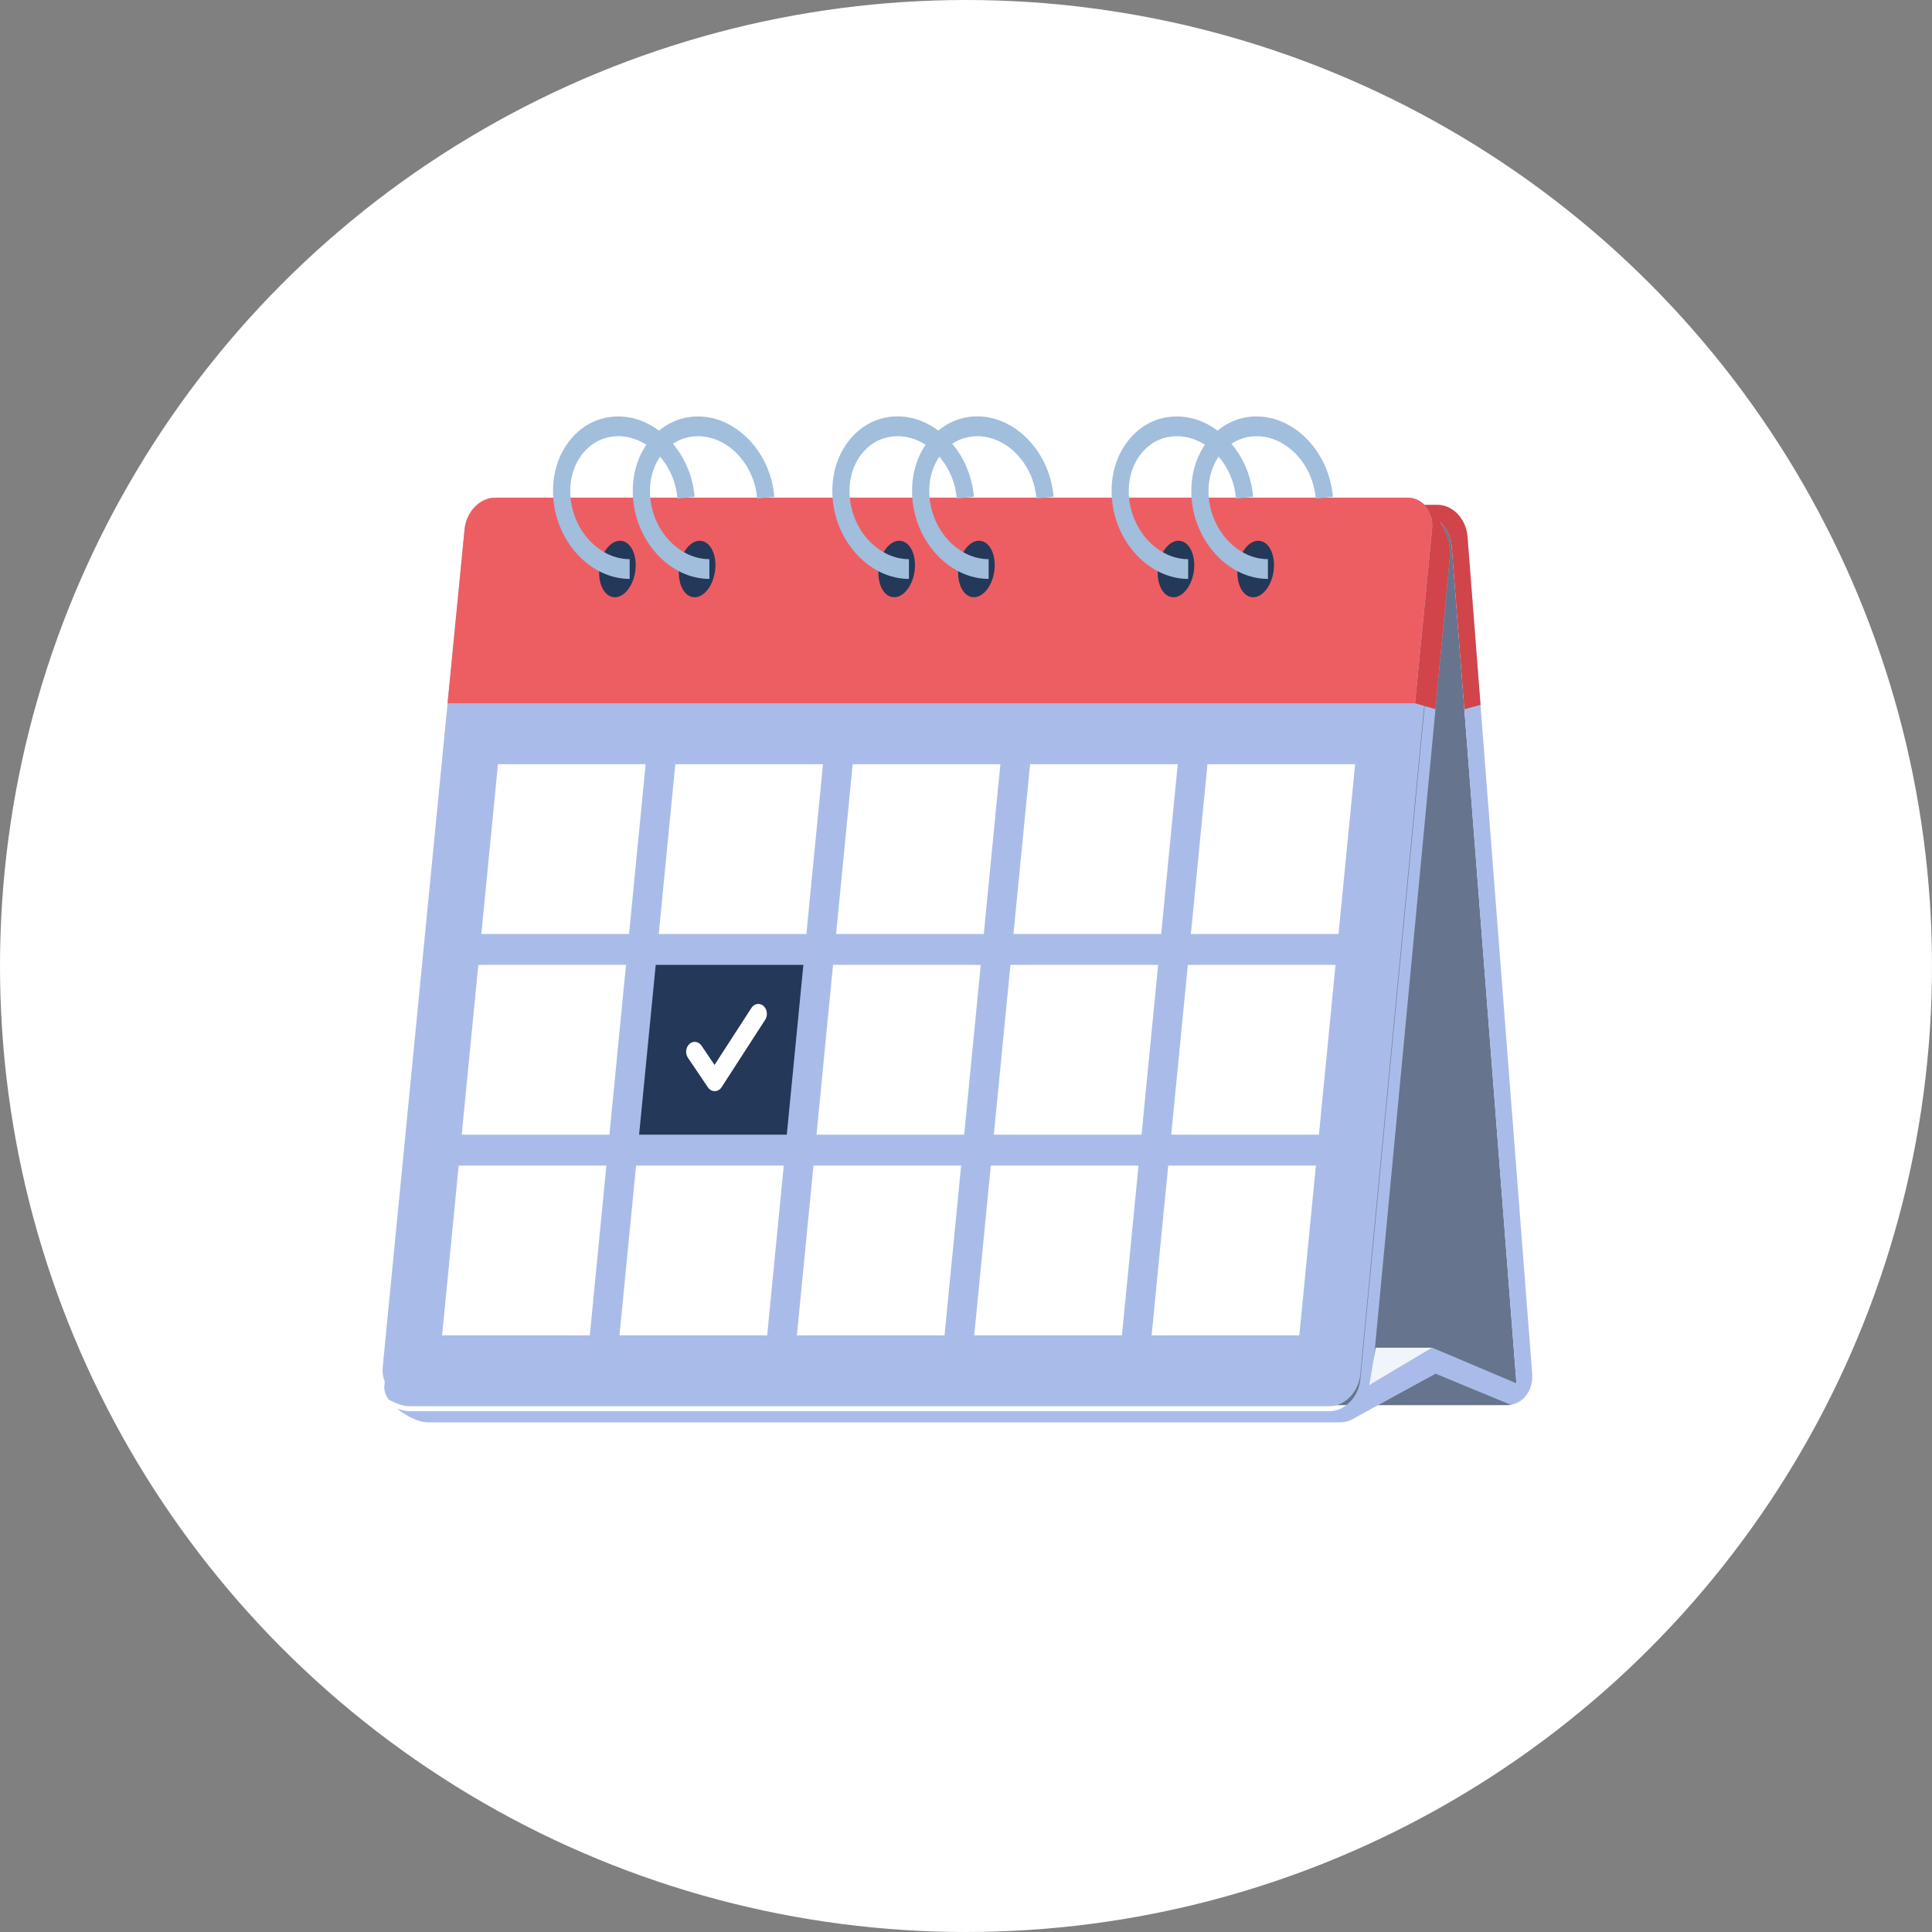<svg width="58" height="58" viewBox="0 0 58 58" fill="none" xmlns="http://www.w3.org/2000/svg">
<rect x="0" y="0" width="58" height="58" fill="#808080" stroke="none"/>
<circle cx="29" cy="29" r="29" fill="white"/>
<path d="M45.355 42.173C45.319 42.18 45.283 42.183 45.245 42.183H17.849C17.394 42.183 16.992 41.758 16.952 41.233L15.01 16.106C14.99 15.858 15.055 15.633 15.178 15.463C15.214 15.456 15.251 15.452 15.289 15.452H42.685C43.141 15.452 43.543 15.877 43.583 16.401L43.961 21.291L45.525 41.529C45.544 41.778 45.479 42.004 45.355 42.173Z" fill="#66758D"/>
<path d="M45.355 42.173C45.479 42.004 45.544 41.778 45.525 41.529L43.583 16.401C43.543 15.877 43.141 15.452 42.684 15.452H15.289C15.251 15.452 15.214 15.456 15.178 15.463C15.313 15.274 15.52 15.157 15.761 15.157H43.155C43.612 15.157 44.014 15.58 44.055 16.106L45.997 41.233C46.034 41.714 45.753 42.112 45.355 42.173Z" fill="#A9BCE9"/>
<path d="M43.094 21.291L43.524 16.734C43.576 16.208 43.35 15.693 42.826 15.23H42.824L42.481 15.236L15.484 15.674C15.028 15.674 14.618 16.099 14.566 16.624L11.537 41.608C11.524 41.744 11.575 41.883 11.666 42.014C11.886 42.138 12.116 42.215 12.286 42.215H39.912C40.372 42.215 40.786 41.79 40.837 41.267L43.227 16.248C43.229 16.227 43.231 16.203 43.232 16.182C43.236 16.253 43.233 16.326 43.227 16.398L40.837 41.416C40.786 41.941 40.372 42.364 39.912 42.364H12.286C12.18 42.364 12.05 42.334 11.913 42.281C12.201 42.526 12.59 42.7 12.843 42.7H40.237C40.693 42.7 41.104 42.275 41.155 41.752L43.094 21.291Z" fill="#A9BCE9"/>
<path d="M40.682 42.56L43.097 41.239L45.354 42.173L45.467 41.961C45.467 41.961 45.547 41.816 45.524 41.529L42.996 40.459L41.104 41.583L40.682 42.56Z" fill="#A9BCE9"/>
<path d="M42.992 15.89L40.536 41.018C40.485 41.544 40.074 41.967 39.618 41.967H12.223C11.767 41.967 11.44 41.542 11.491 41.018L13.947 15.89C13.998 15.364 14.409 14.941 14.864 14.941H42.258C42.715 14.94 43.044 15.364 42.992 15.89Z" fill="#A9BCE9"/>
<path d="M23.62 34.064H19.186L19.685 28.966H24.118L23.62 34.064Z" fill="#243859"/>
<path d="M18.884 28.039H14.45L14.949 22.941H19.383L18.884 28.039Z" fill="white"/>
<path d="M24.208 28.039H19.776L20.274 22.941H24.707L24.208 28.039Z" fill="white"/>
<path d="M29.534 28.039H25.1L25.598 22.941H30.032L29.534 28.039Z" fill="white"/>
<path d="M34.859 28.039H30.425L30.924 22.941H35.357L34.859 28.039Z" fill="white"/>
<path d="M40.183 28.039H35.751L36.249 22.941H40.682L40.183 28.039Z" fill="white"/>
<path d="M18.295 34.064H13.861L14.36 28.966H18.793L18.295 34.064Z" fill="white"/>
<path d="M28.945 34.064H24.512L25.009 28.966H29.443L28.945 34.064Z" fill="white"/>
<path d="M34.27 34.064H29.836L30.334 28.966H34.768L34.27 34.064Z" fill="white"/>
<path d="M39.595 34.064H35.161L35.66 28.966H40.093L39.595 34.064Z" fill="white"/>
<path d="M17.706 40.089H13.272L13.77 34.992H18.204L17.706 40.089Z" fill="white"/>
<path d="M23.031 40.089H18.597L19.096 34.992H23.529L23.031 40.089Z" fill="white"/>
<path d="M28.355 40.089H23.923L24.421 34.992H28.854L28.355 40.089Z" fill="white"/>
<path d="M33.681 40.089H29.247L29.745 34.992H34.179L33.681 40.089Z" fill="white"/>
<path d="M39.006 40.089H34.572L35.071 34.992H39.504L39.006 40.089Z" fill="white"/>
<path d="M21.456 32.757C21.376 32.757 21.301 32.714 21.252 32.643L20.653 31.756C20.565 31.627 20.586 31.441 20.698 31.34C20.811 31.239 20.973 31.263 21.06 31.392L21.451 31.97L22.558 30.259C22.642 30.127 22.804 30.1 22.919 30.197C23.033 30.295 23.057 30.481 22.972 30.613L21.664 32.637C21.616 32.712 21.54 32.755 21.46 32.757C21.458 32.757 21.457 32.757 21.456 32.757Z" fill="white"/>
<path d="M43.961 21.291L44.446 21.161L44.055 16.106C44.014 15.58 43.612 15.157 43.155 15.157H41.75L41.857 15.452H42.684C42.779 15.452 42.871 15.47 42.959 15.504C42.993 15.622 43.005 15.752 42.992 15.889L42.481 21.113L43.094 21.291L43.524 16.734C43.56 16.367 43.461 16.005 43.22 15.663C43.42 15.837 43.56 16.103 43.583 16.401L43.961 21.291Z" fill="#D14449"/>
<path d="M42.992 15.889L42.481 21.113H13.436L13.947 15.889C13.998 15.364 14.408 14.94 14.864 14.94H42.258C42.337 14.94 42.412 14.952 42.481 14.975C42.62 15.022 42.737 15.112 42.825 15.23C42.952 15.401 43.017 15.633 42.992 15.889Z" fill="#ED5E63"/>
<path d="M19.061 17.215C19.149 16.752 18.986 16.317 18.696 16.244C18.406 16.17 18.099 16.486 18.011 16.948C17.922 17.411 18.085 17.846 18.375 17.919C18.665 17.993 18.972 17.677 19.061 17.215Z" fill="#243859"/>
<path d="M21.454 17.215C21.543 16.753 21.38 16.318 21.09 16.245C20.8 16.171 20.493 16.487 20.404 16.949C20.315 17.412 20.479 17.847 20.768 17.92C21.058 17.994 21.365 17.678 21.454 17.215Z" fill="#243859"/>
<path d="M27.445 17.215C27.533 16.752 27.37 16.317 27.08 16.244C26.79 16.17 26.483 16.486 26.395 16.949C26.306 17.411 26.469 17.846 26.759 17.919C27.049 17.993 27.356 17.677 27.445 17.215Z" fill="#243859"/>
<path d="M29.838 17.214C29.927 16.752 29.764 16.317 29.474 16.244C29.184 16.17 28.877 16.486 28.788 16.948C28.7 17.411 28.863 17.846 29.153 17.919C29.443 17.992 29.75 17.677 29.838 17.214Z" fill="#243859"/>
<path d="M35.829 17.215C35.917 16.752 35.754 16.318 35.464 16.244C35.174 16.171 34.867 16.486 34.779 16.949C34.69 17.412 34.853 17.846 35.143 17.92C35.433 17.993 35.74 17.678 35.829 17.215Z" fill="#243859"/>
<path d="M38.222 17.215C38.311 16.752 38.148 16.317 37.858 16.244C37.568 16.17 37.261 16.486 37.172 16.949C37.084 17.411 37.247 17.846 37.537 17.919C37.827 17.993 38.134 17.677 38.222 17.215Z" fill="#243859"/>
<path d="M18.902 17.379C17.745 17.379 16.717 16.297 16.611 14.967C16.558 14.31 16.734 13.689 17.104 13.222C17.475 12.758 17.992 12.502 18.561 12.502C19.718 12.502 20.746 13.584 20.852 14.914L20.338 14.968C20.256 13.935 19.458 13.095 18.561 13.095C18.138 13.095 17.758 13.282 17.487 13.623C17.216 13.966 17.087 14.424 17.126 14.914C17.209 15.946 18.005 16.786 18.903 16.786V17.379H18.902Z" fill="#A1BEDD"/>
<path d="M21.296 17.379C20.139 17.379 19.111 16.297 19.005 14.967C18.952 14.31 19.128 13.689 19.498 13.222C19.868 12.758 20.384 12.502 20.954 12.502C22.111 12.502 23.139 13.584 23.245 14.914L22.731 14.968C22.648 13.935 21.852 13.095 20.954 13.095C20.532 13.095 20.15 13.282 19.88 13.623C19.609 13.966 19.48 14.424 19.519 14.914C19.601 15.946 20.398 16.786 21.296 16.786V17.379Z" fill="#A1BEDD"/>
<path d="M27.287 17.379C26.13 17.379 25.102 16.297 24.996 14.967C24.943 14.308 25.119 13.689 25.49 13.222C25.859 12.757 26.375 12.5 26.945 12.5C28.102 12.5 29.129 13.582 29.236 14.912L28.722 14.967C28.639 13.935 27.843 13.095 26.945 13.095C26.522 13.095 26.141 13.282 25.871 13.623C25.599 13.966 25.47 14.424 25.51 14.914C25.592 15.946 26.389 16.786 27.287 16.786V17.379Z" fill="#A1BEDD"/>
<path d="M29.68 17.379C28.524 17.379 27.496 16.297 27.39 14.967C27.337 14.31 27.512 13.689 27.883 13.222C28.252 12.757 28.768 12.5 29.338 12.5C30.494 12.5 31.522 13.582 31.628 14.912L31.115 14.967C31.033 13.935 30.235 13.095 29.339 13.095C28.916 13.095 28.535 13.282 28.265 13.623C27.993 13.966 27.864 14.424 27.904 14.914C27.986 15.946 28.783 16.786 29.68 16.786V17.379Z" fill="#A1BEDD"/>
<path d="M35.67 17.379C34.513 17.379 33.486 16.297 33.38 14.967C33.327 14.309 33.502 13.689 33.874 13.222C34.243 12.758 34.759 12.502 35.329 12.502C36.485 12.502 37.513 13.584 37.619 14.914L37.105 14.968C37.024 13.935 36.226 13.095 35.329 13.095C34.906 13.095 34.525 13.282 34.255 13.623C33.983 13.966 33.854 14.424 33.893 14.914C33.976 15.946 34.772 16.786 35.67 16.786V17.379Z" fill="#A1BEDD"/>
<path d="M38.064 17.379C36.907 17.379 35.88 16.297 35.773 14.967C35.721 14.31 35.896 13.689 36.267 13.222C36.636 12.758 37.153 12.502 37.722 12.502C38.879 12.502 39.907 13.584 40.013 14.914L39.499 14.968C39.417 13.935 38.62 13.095 37.722 13.095C37.299 13.095 36.919 13.282 36.648 13.623C36.377 13.966 36.248 14.424 36.287 14.914C36.37 15.946 37.166 16.786 38.064 16.786V17.379Z" fill="#A1BEDD"/>
<path d="M42.997 40.459H41.299L41.106 41.583L42.997 40.459Z" fill="#F0F5FB"/>
</svg>
